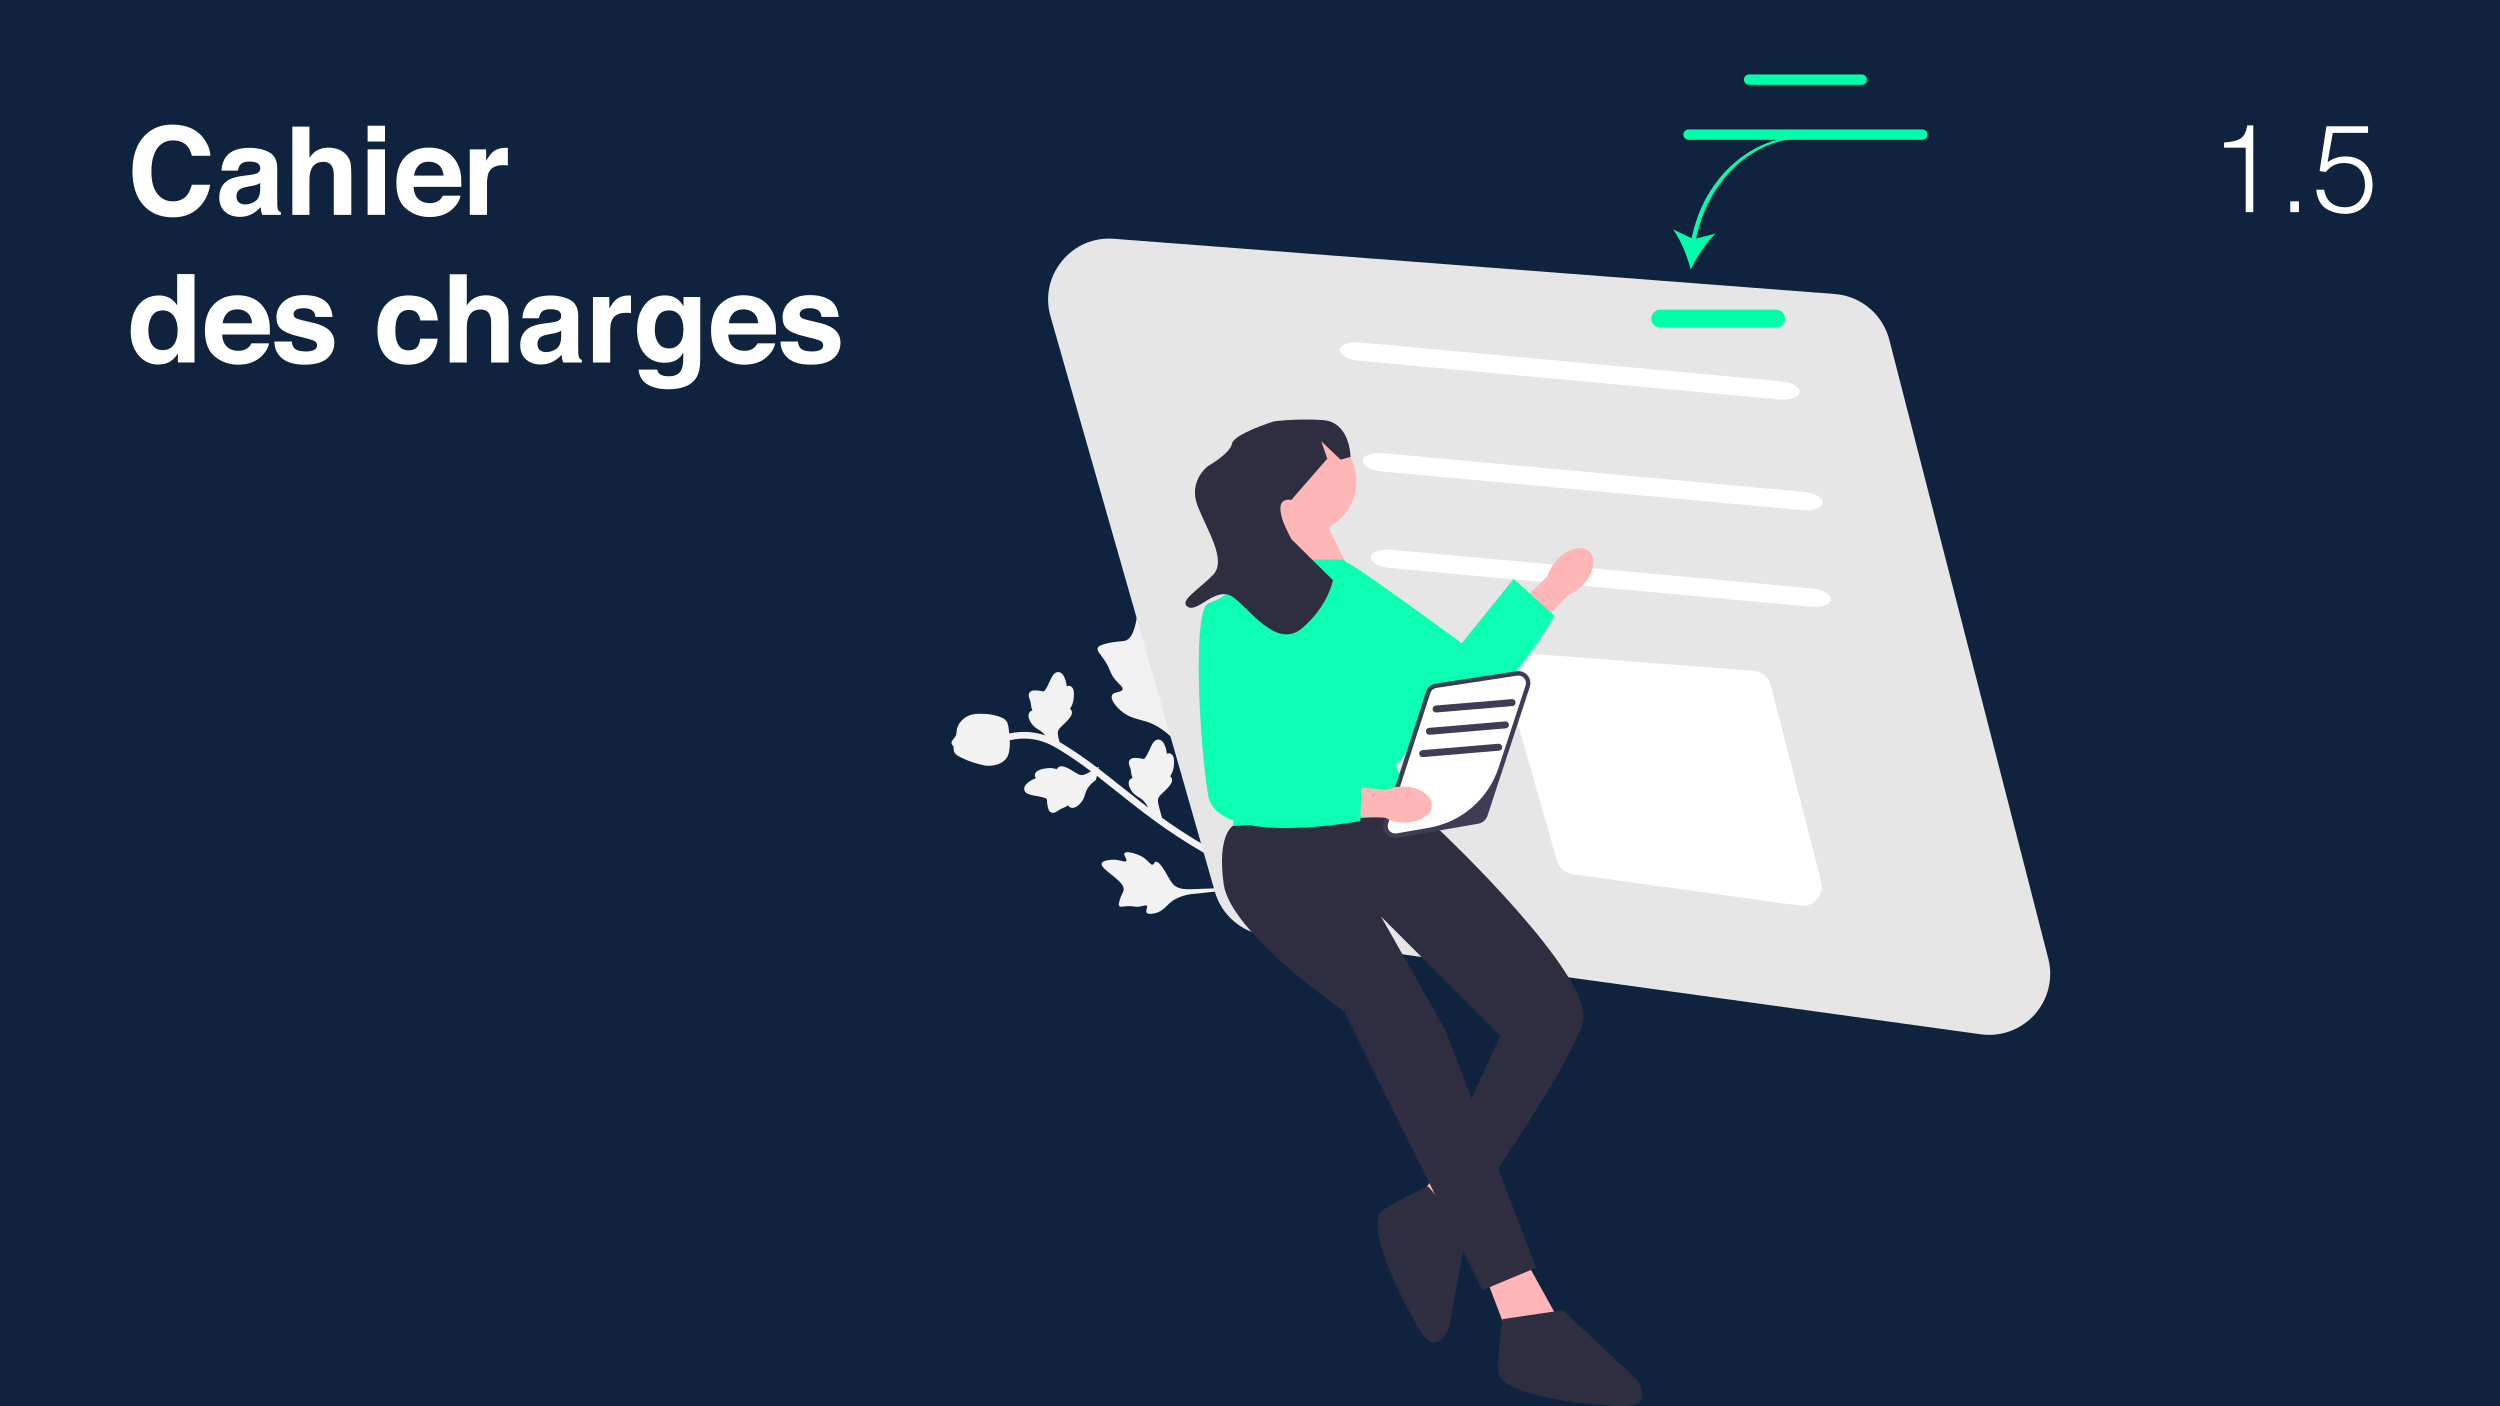 <?xml version="1.0" encoding="UTF-8"?>
<svg xmlns="http://www.w3.org/2000/svg" id="Calque_1" data-name="Calque 1" viewBox="0 0 1280 720">
  <defs>
    <style>
      .cls-1 {
        fill: #ffb6b6;
      }

      .cls-2 {
        fill: #2f2e41;
      }

      .cls-3 {
        fill: #fff;
      }

      .cls-4 {
        fill: #0fa;
      }

      .cls-5 {
        fill: #3f3d56;
      }

      .cls-6 {
        fill: #e6e6e6;
      }

      .cls-7 {
        fill: #0f233e;
      }

      .cls-8 {
        fill: #f2f2f2;
      }

      .cls-9 {
        fill: #0dffb3;
      }
    </style>
  </defs>
  <rect class="cls-7" width="1280" height="720"></rect>
  <g>
    <path class="cls-3" d="m74.12,69.39c3.65-3.73,8.3-5.6,13.94-5.6,7.55,0,13.07,2.5,16.56,7.51,1.93,2.81,2.96,5.63,3.1,8.46h-9.47c-.6-2.17-1.38-3.81-2.32-4.92-1.69-1.97-4.19-2.95-7.5-2.95s-6.04,1.39-7.99,4.17-2.92,6.71-2.92,11.8,1.03,8.9,3.08,11.43c2.06,2.53,4.67,3.8,7.84,3.8s5.73-1.09,7.43-3.26c.94-1.17,1.73-2.92,2.35-5.26h9.41c-.81,4.94-2.89,8.96-6.22,12.06s-7.61,4.65-12.83,4.65c-6.45,0-11.52-2.09-15.22-6.28-3.69-4.2-5.54-9.97-5.54-17.29,0-7.92,2.1-14.02,6.3-18.3Z"></path>
    <path class="cls-3" d="m127.86,89.6c1.63-.21,2.8-.46,3.5-.77,1.26-.53,1.89-1.36,1.89-2.49,0-1.37-.48-2.32-1.45-2.84-.97-.52-2.39-.78-4.26-.78-2.1,0-3.59.51-4.46,1.54-.62.76-1.04,1.79-1.25,3.08h-8.46c.19-2.93,1.01-5.34,2.47-7.23,2.33-2.95,6.32-4.43,11.99-4.43,3.69,0,6.96.73,9.82,2.18,2.86,1.46,4.29,4.21,4.29,8.24v15.38c0,1.07.02,2.36.06,3.88.06,1.15.24,1.93.52,2.34.29.41.72.75,1.29,1.01v1.29h-9.54c-.27-.68-.45-1.31-.55-1.91-.1-.59-.18-1.27-.25-2.03-1.22,1.31-2.62,2.43-4.21,3.35-1.9,1.09-4.04,1.63-6.44,1.63-3.05,0-5.57-.87-7.56-2.6-1.99-1.73-2.99-4.19-2.99-7.37,0-4.12,1.6-7.11,4.8-8.95,1.76-1,4.34-1.72,7.75-2.15l3.01-.37Zm5.36,4.09c-.56.35-1.13.63-1.7.85-.57.22-1.36.42-2.35.6l-2,.37c-1.87.33-3.21.73-4.03,1.2-1.38.8-2.07,2.04-2.07,3.72,0,1.5.42,2.58,1.27,3.25.84.67,1.87,1,3.08,1,1.92,0,3.68-.55,5.29-1.66,1.61-1.11,2.45-3.13,2.51-6.06v-3.26Z"></path>
    <path class="cls-3" d="m173.72,76.65c1.68.72,3.07,1.82,4.15,3.29.92,1.25,1.48,2.54,1.68,3.87.2,1.32.31,3.48.31,6.48v19.71h-8.95v-20.42c0-1.81-.31-3.26-.92-4.37-.79-1.56-2.3-2.34-4.52-2.34s-4.05.78-5.24,2.33c-1.19,1.55-1.79,3.76-1.79,6.64v18.17h-8.77v-45.19h8.77v16c1.27-1.95,2.73-3.31,4.4-4.08,1.66-.77,3.42-1.15,5.25-1.15,2.06,0,3.94.36,5.62,1.08Z"></path>
    <path class="cls-3" d="m197.11,72.47h-8.89v-8.09h8.89v8.09Zm-8.89,4h8.89v33.53h-8.89v-33.53Z"></path>
    <path class="cls-3" d="m227.45,77.14c2.34,1.05,4.27,2.7,5.79,4.96,1.37,1.99,2.26,4.3,2.67,6.93.24,1.54.33,3.76.29,6.65h-24.42c.14,3.36,1.31,5.72,3.51,7.08,1.34.84,2.95,1.26,4.83,1.26,2,0,3.62-.51,4.87-1.54.68-.55,1.28-1.32,1.8-2.31h8.95c-.24,1.99-1.32,4.01-3.25,6.06-3,3.26-7.21,4.89-12.61,4.89-4.46,0-8.4-1.38-11.81-4.13s-5.12-7.23-5.12-13.42c0-5.81,1.54-10.26,4.62-13.36,3.08-3.1,7.08-4.65,11.99-4.65,2.92,0,5.55.52,7.89,1.57Zm-13.12,7.57c-1.24,1.28-2.02,3.01-2.34,5.19h15.1c-.16-2.33-.94-4.09-2.34-5.3-1.4-1.21-3.13-1.81-5.2-1.81-2.25,0-3.99.64-5.23,1.92Z"></path>
    <path class="cls-3" d="m259.27,75.68c.11.01.36.03.75.05v8.98c-.55-.06-1.05-.1-1.48-.12s-.78-.03-1.05-.03c-3.53,0-5.9,1.15-7.11,3.45-.68,1.29-1.02,3.28-1.02,5.97v16.03h-8.83v-33.53h8.37v5.84c1.35-2.24,2.53-3.76,3.54-4.58,1.64-1.37,3.77-2.06,6.4-2.06.16,0,.3,0,.42.02Z"></path>
    <path class="cls-3" d="m86.86,152.6c1.58.89,2.86,2.13,3.85,3.71v-16h8.89v45.28h-8.52v-4.64c-1.25,1.99-2.68,3.43-4.28,4.34s-3.59,1.35-5.97,1.35c-3.92,0-7.21-1.58-9.89-4.75-2.68-3.17-4.01-7.23-4.01-12.2,0-5.72,1.32-10.22,3.95-13.5s6.16-4.92,10.57-4.92c2.03,0,3.83.45,5.41,1.34Zm2.15,23.89c1.29-1.85,1.94-4.23,1.94-7.17,0-4.1-1.04-7.03-3.11-8.8-1.27-1.07-2.75-1.6-4.43-1.6-2.56,0-4.44.97-5.65,2.91-1.2,1.94-1.8,4.34-1.8,7.21,0,3.1.61,5.57,1.83,7.43,1.22,1.86,3.07,2.78,5.55,2.78s4.37-.92,5.66-2.77Z"></path>
    <path class="cls-3" d="m129.42,152.74c2.34,1.05,4.27,2.7,5.79,4.96,1.37,1.99,2.26,4.3,2.67,6.93.24,1.54.33,3.76.29,6.65h-24.42c.14,3.36,1.31,5.72,3.51,7.08,1.34.84,2.95,1.26,4.83,1.26,2,0,3.62-.51,4.87-1.54.68-.55,1.28-1.32,1.8-2.31h8.95c-.24,1.99-1.32,4.01-3.25,6.06-3,3.26-7.21,4.89-12.61,4.89-4.46,0-8.4-1.38-11.81-4.13s-5.12-7.23-5.12-13.42c0-5.81,1.54-10.26,4.62-13.36,3.08-3.1,7.08-4.65,11.99-4.65,2.92,0,5.55.52,7.89,1.57Zm-13.12,7.57c-1.24,1.28-2.02,3.01-2.34,5.19h15.1c-.16-2.33-.94-4.09-2.34-5.3-1.4-1.21-3.13-1.81-5.2-1.81-2.25,0-3.99.64-5.23,1.92Z"></path>
    <path class="cls-3" d="m149.4,174.89c.19,1.56.59,2.67,1.21,3.32,1.09,1.17,3.11,1.75,6.06,1.75,1.73,0,3.11-.26,4.13-.77s1.53-1.28,1.53-2.31-.41-1.73-1.23-2.25c-.82-.51-3.88-1.39-9.17-2.65-3.81-.94-6.49-2.12-8.05-3.54-1.56-1.39-2.34-3.4-2.34-6.03,0-3.1,1.22-5.76,3.65-7.98,2.44-2.22,5.86-3.34,10.28-3.34s7.61.84,10.25,2.51,4.16,4.56,4.55,8.66h-8.77c-.12-1.13-.44-2.02-.96-2.68-.97-1.19-2.61-1.78-4.94-1.78-1.91,0-3.27.3-4.09.89-.81.59-1.22,1.29-1.22,2.09,0,1,.43,1.73,1.3,2.18.86.47,3.91,1.28,9.15,2.43,3.49.82,6.11,2.06,7.85,3.72,1.72,1.68,2.58,3.78,2.58,6.31,0,3.32-1.24,6.03-3.71,8.14-2.48,2.1-6.3,3.15-11.48,3.15s-9.18-1.11-11.7-3.34c-2.52-2.23-3.78-5.06-3.78-8.51h8.89Z"></path>
    <path class="cls-3" d="m215.2,164.09c-.16-1.25-.59-2.38-1.26-3.38-.99-1.35-2.52-2.03-4.59-2.03-2.96,0-4.99,1.47-6.07,4.4-.58,1.55-.86,3.62-.86,6.2s.29,4.43.86,5.92c1.05,2.79,3.02,4.18,5.92,4.18,2.06,0,3.52-.55,4.38-1.66s1.39-2.54,1.57-4.31h8.95c-.21,2.67-1.17,5.19-2.89,7.57-2.75,3.83-6.83,5.75-12.22,5.75s-9.37-1.6-11.92-4.8-3.82-7.35-3.82-12.44c0-5.75,1.41-10.23,4.22-13.43,2.81-3.2,6.69-4.8,11.64-4.8,4.21,0,7.65.94,10.33,2.83,2.68,1.89,4.26,5.22,4.76,10h-8.98Z"></path>
    <path class="cls-3" d="m254.28,152.25c1.68.72,3.07,1.82,4.15,3.29.92,1.25,1.48,2.54,1.68,3.87.2,1.32.31,3.48.31,6.48v19.71h-8.95v-20.42c0-1.81-.31-3.26-.92-4.37-.79-1.56-2.3-2.34-4.52-2.34s-4.05.78-5.24,2.33c-1.19,1.55-1.79,3.76-1.79,6.64v18.17h-8.77v-45.19h8.77v16c1.27-1.95,2.73-3.31,4.4-4.08,1.66-.77,3.42-1.15,5.25-1.15,2.06,0,3.94.36,5.62,1.08Z"></path>
    <path class="cls-3" d="m281.95,165.2c1.63-.21,2.8-.46,3.5-.77,1.26-.53,1.89-1.36,1.89-2.49,0-1.37-.48-2.32-1.45-2.84-.97-.52-2.39-.78-4.26-.78-2.1,0-3.59.51-4.46,1.54-.62.76-1.04,1.79-1.25,3.08h-8.46c.19-2.93,1.01-5.34,2.47-7.23,2.33-2.95,6.32-4.43,11.99-4.43,3.69,0,6.96.73,9.82,2.18,2.86,1.46,4.29,4.21,4.29,8.24v15.38c0,1.07.02,2.36.06,3.88.06,1.15.24,1.93.52,2.34.29.41.72.75,1.29,1.01v1.29h-9.54c-.27-.68-.45-1.31-.55-1.91-.1-.59-.18-1.27-.25-2.03-1.22,1.31-2.62,2.43-4.21,3.35-1.9,1.09-4.04,1.63-6.44,1.63-3.05,0-5.57-.87-7.56-2.6-1.99-1.73-2.99-4.19-2.99-7.37,0-4.12,1.6-7.11,4.8-8.95,1.76-1,4.34-1.72,7.75-2.15l3.01-.37Zm5.36,4.09c-.56.35-1.13.63-1.7.85-.57.22-1.36.42-2.35.6l-2,.37c-1.87.33-3.21.73-4.03,1.2-1.38.8-2.07,2.04-2.07,3.72,0,1.5.42,2.58,1.27,3.25.84.67,1.87,1,3.08,1,1.92,0,3.68-.55,5.29-1.66,1.61-1.11,2.45-3.13,2.51-6.06v-3.26Z"></path>
    <path class="cls-3" d="m322.33,151.28c.11.01.36.03.75.05v8.98c-.55-.06-1.05-.1-1.48-.12s-.78-.03-1.05-.03c-3.53,0-5.9,1.15-7.11,3.45-.68,1.29-1.02,3.28-1.02,5.97v16.03h-8.83v-33.53h8.37v5.84c1.35-2.24,2.53-3.76,3.54-4.58,1.64-1.37,3.77-2.06,6.4-2.06.16,0,.3,0,.42.02Z"></path>
    <path class="cls-3" d="m344.81,152.03c2.13.88,3.85,2.5,5.16,4.86v-4.83h8.55v31.81c0,4.33-.73,7.59-2.18,9.78-2.5,3.77-7.3,5.66-14.4,5.66-4.29,0-7.78-.84-10.49-2.52-2.71-1.68-4.2-4.19-4.49-7.54h9.54c.25,1.03.65,1.76,1.2,2.21.94.8,2.53,1.2,4.77,1.2,3.16,0,5.27-1.06,6.34-3.17.7-1.35,1.05-3.63,1.05-6.83v-2.15c-.84,1.44-1.74,2.51-2.71,3.23-1.74,1.33-4.01,2-6.8,2-4.31,0-7.75-1.51-10.32-4.54-2.57-3.02-3.86-7.12-3.86-12.29s1.24-9.17,3.72-12.57c2.48-3.39,5.99-5.09,10.54-5.09,1.68,0,3.14.26,4.39.77Zm2.99,24.04c1.41-1.55,2.11-4.01,2.11-7.4,0-3.18-.67-5.6-2.01-7.26s-3.13-2.49-5.38-2.49c-3.06,0-5.18,1.45-6.34,4.34-.61,1.54-.92,3.44-.92,5.69,0,1.95.33,3.68.98,5.2,1.18,2.83,3.31,4.25,6.37,4.25,2.04,0,3.77-.77,5.18-2.32Z"></path>
    <path class="cls-3" d="m388.55,152.74c2.34,1.05,4.27,2.7,5.79,4.96,1.37,1.99,2.26,4.3,2.67,6.93.24,1.54.33,3.76.29,6.65h-24.42c.14,3.36,1.3,5.72,3.51,7.08,1.34.84,2.95,1.26,4.83,1.26,2,0,3.62-.51,4.87-1.54.68-.55,1.28-1.32,1.8-2.31h8.95c-.24,1.99-1.32,4.01-3.25,6.06-3,3.26-7.21,4.89-12.61,4.89-4.46,0-8.4-1.38-11.81-4.13s-5.12-7.23-5.12-13.42c0-5.81,1.54-10.26,4.62-13.36,3.08-3.1,7.08-4.65,11.99-4.65,2.92,0,5.55.52,7.88,1.57Zm-13.12,7.57c-1.24,1.28-2.02,3.01-2.33,5.19h15.1c-.16-2.33-.94-4.09-2.34-5.3-1.4-1.21-3.13-1.81-5.2-1.81-2.25,0-4,.64-5.23,1.92Z"></path>
    <path class="cls-3" d="m408.54,174.89c.19,1.56.59,2.67,1.21,3.32,1.09,1.17,3.11,1.75,6.06,1.75,1.73,0,3.11-.26,4.13-.77,1.02-.51,1.53-1.28,1.53-2.31s-.41-1.73-1.23-2.25c-.82-.51-3.88-1.39-9.17-2.65-3.81-.94-6.49-2.12-8.05-3.54-1.56-1.39-2.34-3.4-2.34-6.03,0-3.1,1.22-5.76,3.65-7.98,2.44-2.22,5.86-3.34,10.28-3.34,4.19,0,7.61.84,10.25,2.51s4.16,4.56,4.55,8.66h-8.77c-.12-1.13-.44-2.02-.96-2.68-.97-1.19-2.61-1.78-4.94-1.78-1.91,0-3.27.3-4.09.89s-1.22,1.29-1.22,2.09c0,1,.43,1.73,1.3,2.18.86.47,3.92,1.28,9.15,2.43,3.49.82,6.11,2.06,7.85,3.72,1.72,1.68,2.58,3.78,2.58,6.31,0,3.32-1.24,6.03-3.71,8.14-2.48,2.1-6.3,3.15-11.48,3.15s-9.18-1.11-11.7-3.34c-2.52-2.23-3.78-5.06-3.78-8.51h8.89Z"></path>
  </g>
  <g>
    <path class="cls-3" d="m1149.8,75.6h-11.09v-2.64c1.67-.12,3.17-.32,4.5-.58,1.35-.25,2.51-.64,3.49-1.17.97-.55,1.81-1.39,2.5-2.52.62-1.15,1.08-2.65,1.4-4.49h3.08v44.42h-3.87v-33.01Z"></path>
    <path class="cls-3" d="m1172.62,108.61v-5.53h4.42v5.53h-4.42Z"></path>
    <path class="cls-3" d="m1189.96,97.09c.48,3,1.66,5.25,3.55,6.75,1.87,1.52,4.22,2.28,7.06,2.28,3.26-.04,5.78-1.15,7.57-3.33,1.79-2.12,2.7-4.8,2.74-8.04-.04-3.39-.99-6.12-2.86-8.2-1.87-2.01-4.47-3.04-7.81-3.08-3.83-.04-6.96,1.49-9.36,4.59l-3.22-.43,3.49-22.98h21.33v3.38h-18.05l-2.68,14.99c2.9-2.03,6.05-3,9.46-2.92,4.01.04,7.27,1.34,9.79,3.9,2.48,2.56,3.74,6.15,3.78,10.75-.08,4.67-1.44,8.29-4.07,10.85-2.68,2.56-5.84,3.86-9.49,3.9-4.11,0-7.56-.92-10.34-2.76-2.83-1.9-4.47-5.12-4.92-9.64h4.03Z"></path>
  </g>
  <path class="cls-8" d="m594.88,305.55c-.65-1.02-4.75-7.43-7.79-6.78-5.76,1.23-2.63,26.74-11,29.28-1.84.56-4.42.07-10.2,1.61-2.3.61-3.49,1.12-3.86,2.14-.52,1.44,1.06,2.66,3.42,6.17,3.53,5.27,2.45,6.25,5.55,10.03,2.31,2.81,4.12,3.74,3.76,4.97-.5,1.74-4.45.99-5.4,2.99-.97,2.04,1.84,5.56,4.27,7.71,4.56,4.04,9.11,4.43,13.27,5.76,4.52,1.44,10.71,4.66,17.11,12.7l51.18,69.28c-4.13-1.56-12.17-4.78-23.14-10.27-9.25-4.64-18.43-9.91-27.27-15.69-3.81-2.49-7.14-4.81-10.14-6.97l.3.16-1.46-5.29c-.56-2.1-.93-3.82-.15-5.2.43-.74,1.24-1.5,2.18-2.38,1.08-1.01,2.31-2.15,3.51-3.74,1.11-1.43,1.36-2.7.81-3.77-.19-.36-.44-.62-.7-.81.3-.47.64-1.03.94-1.7.64-1.42.8-2.64.91-3.54.46-3.64-.13-5.78-1.76-6.38-.69-.25-1.31-.14-1.83.11-.04-.75-.14-1.63-.41-2.57-.88-3.04-2.1-4.58-3.72-4.71-2.27-.18-3.41,2.33-4.73,5.22-.59,1.29-2.15,4.71-2.96,4.72-.1,0-.39-.06-.64-.12-.7-.15-1.74-.38-3.38-.42-.92-.03-2.3-.07-3.15,1.07-.76,1.09-.38,2.25-.04,3.17.11.31.25.67.39,1.11.31,1,.36,1.54.41,2.07.07.68.13,1.39.62,2.56.04.09.08.18.12.27-.46.1-.94.33-1.35.78-1.52,1.66-.1,4.4.57,5.49,1.22,1.95,2.76,2.89,4,3.65.31.19.62.38.92.58,1.54,1.05,2.81,2.63,3.83,4.67-1.21-.92-2.36-1.81-3.45-2.64-3.88-2.99-7.54-5.9-11.1-8.74-3.66-2.92-7.25-5.78-10.89-8.57l.23-1h0s-.88.51-.88.51c-5.75-4.37-11.68-8.58-18.33-12.56-.27-.16-.6-.35-.93-.55l-.32-1.15c-.56-2.1-.93-3.82-.15-5.2.43-.74,1.24-1.5,2.18-2.38,1.08-1.01,2.31-2.15,3.51-3.74,1.11-1.43,1.36-2.7.81-3.77-.19-.36-.43-.62-.7-.81.3-.47.64-1.03.94-1.7.64-1.42.8-2.64.91-3.54.46-3.64-.13-5.78-1.76-6.38-.69-.25-1.31-.14-1.83.11-.04-.75-.14-1.63-.41-2.57-.88-3.04-2.09-4.58-3.72-4.71-2.27-.18-3.41,2.33-4.73,5.22-.59,1.29-2.15,4.71-2.96,4.72-.1,0-.39-.06-.64-.12-.7-.15-1.74-.38-3.38-.42-.92-.03-2.3-.07-3.15,1.07-.76,1.09-.38,2.25-.04,3.17.11.31.25.67.39,1.11.31,1,.36,1.54.41,2.07.07.68.13,1.39.62,2.56.04.09.08.18.12.27-.46.1-.94.33-1.35.78-1.52,1.66-.1,4.4.57,5.49,1.22,1.95,2.76,2.89,4,3.65.31.19.62.38.92.58.87.59,1.65,1.36,2.36,2.28-2.26-.76-4.86-1.39-7.8-1.66-3.51-.32-7.07-.08-10.61.69-.02-.27-.05-.53-.08-.82-.3-3.26-.52-4.61-1.65-5.88-.55-.62-1.38-1.3-3.77-2.08-3.31-1.08-6.15-1.24-6.94-1.27-3.96-.11-7.38-.21-10.48,2.18-.59.45-2.39,1.82-3.38,4.24-.51,1.22-.6,2.22-.67,3.01-.08.83-.13,1.39-.59,2.16-.3.49-.65.89-.93,1.22-.55.65-1.57,1.83-.71,3.12.21.31.47.53.77.68-.16,1.09-.06,2.22.48,3.24.48.92,1.32,1.54,3.57,2.63,3.44,1.68,6.22,2.5,6.77,2.66,3.57,1.01,5.36,1.52,7.28,1.45,4.08-.16,7.05-1.43,8.82-3.77.09-.11.17-.23.25-.35h0c1.24-1.84,1.37-3.76,1.59-6.82.04-.59.03-1.27-.02-2.14,3.35-.78,6.71-1.04,10.01-.74,7.15.66,12.23,3.7,14.67,5.16,6.08,3.64,11.56,7.49,16.87,11.49l-.64.37c-1.89,1.08-3.46,1.87-4.99,1.46-.82-.23-1.77-.82-2.86-1.51-1.25-.79-2.67-1.69-4.51-2.44-1.66-.71-2.96-.63-3.85.18-.3.27-.49.58-.61.88-.53-.17-1.16-.36-1.88-.48-1.54-.26-2.75-.1-3.66.02-3.64.47-5.56,1.59-5.72,3.32-.07.73.2,1.3.57,1.75-.71.23-1.54.55-2.38,1.05-2.72,1.62-3.9,3.19-3.61,4.79.4,2.24,3.11,2.71,6.25,3.25,1.39.25,5.1.88,5.31,1.67.02.1.04.39.05.65.03.71.08,1.78.45,3.38.21.89.52,2.24,1.83,2.78,1.25.45,2.27-.2,3.08-.77.27-.19.58-.41.97-.65.89-.56,1.4-.74,1.9-.93.64-.24,1.31-.48,2.31-1.25.08-.06.16-.12.23-.18.22.42.55.83,1.09,1.1,1.99,1.05,4.28-1.02,5.17-1.95,1.58-1.67,2.1-3.4,2.51-4.79.11-.35.21-.7.33-1.03.76-2.13,2.33-4.1,4.69-5.85l.51-.38.49-2.13c3.2,2.47,6.37,4.99,9.6,7.57,3.57,2.85,7.24,5.78,11.14,8.78,5.17,3.98,11.61,8.93,20.57,14.79,8.95,5.85,18.23,11.19,27.61,15.88,8.35,4.18,15.03,7.06,19.62,8.91-13.37.89-31.85,1.95-40.21,2.11-3.25.06-6.6,0-8.98-2.24-2.3-2.16-3.43-6.1-6.77-10.22-.39-.48-1.49-1.8-2.47-1.57-.81.19-.79,1.28-1.54,1.47-1.01.26-1.85-1.48-3.94-3.11-1.47-1.15-2.81-1.67-3.96-2.11-.35-.13-5.56-2.1-6.51-.67h0c-.72,1.07,1.58,3.13.9,4.04-.68.9-3.21-.83-7.01-.68-.69.03-5.02.19-5.57,1.87-1.06,3.18,12.36,9.01,11.2,13.85-.26,1.06-1.24,2.19-2.15,5.47-.36,1.3-.46,2.03-.06,2.51.56.67,1.61.25,4.02.1,3.61-.21,3.77.6,6.53.17,2.04-.32,3.02-.94,3.53-.41.71.75-.8,2.47-.09,3.51.72,1.06,3.26.7,5.02.13,3.3-1.07,4.8-3.19,6.65-4.85,2.01-1.8,5.38-3.91,11.17-4.74l41.02-4.32c2.4.96,4.17,1.61,5.19,1.99.55.2.9.33,1.05.39l.54-1.05.61.82c-.19-.27-.4-.56-.6-.85l.23-.45,1.57-.7c-.21-.48-.44-.69-1.07-.96l3.15-.33c-.95.08-2.1.16-3.33.26-.26-.1-.58-.22-.97-.37-.46-.17-1.09-.4-1.84-.69-12.44-17.94-38.03-55.95-47.56-71.5-2.98-4.87-5.88-9.98-4.61-15.6,1.23-5.41,6.19-10.62,9.45-19.35.38-1.02,1.4-3.87.18-5.14-1.01-1.05-2.64-.07-3.6-1.03-1.29-1.3.59-4.12,1.21-8.74.44-3.25.02-5.74-.33-7.88-.11-.65-1.77-10.28-4.78-10.46h0c-2.27-.13-3.33,5.19-5.32,4.96-1.98-.23-1.6-5.59-5.21-11.23h0Z"></path>
  <path class="cls-6" d="m1014.15,529.56l-366.37-50.64c-12.26-1.69-22.38-10.48-25.78-22.38l-84.14-294.51c-2.85-9.98-.72-20.32,5.84-28.36s16.26-12.2,26.61-11.41l369.11,28.28c13.35,1.02,24.56,10.43,27.9,23.4l81.4,316.86c2.6,10.11,0,20.8-6.95,28.59-5.98,6.71-14.47,10.46-23.31,10.46-1.43,0-2.86-.1-4.3-.3Z"></path>
  <path class="cls-3" d="m921.5,463.68l-116.2-16.06c-3.89-.54-7.1-3.32-8.18-7.1l-26.69-93.41c-.9-3.17-.23-6.44,1.85-9s5.16-3.87,8.44-3.62l117.07,8.97c4.24.32,7.79,3.31,8.85,7.42l25.82,100.5c.82,3.21,0,6.6-2.2,9.07-1.9,2.13-4.59,3.32-7.39,3.32-.45,0-.91-.03-1.36-.09h0Z"></path>
  <path class="cls-3" d="m911.11,204.52l-215.71-19.86c-5.44-.5-9.67-3-9.43-5.57s4.85-4.25,10.29-3.75l215.71,19.86c5.44.5,9.67,3,9.43,5.57s-4.85,4.26-10.29,3.76h0Z"></path>
  <path class="cls-3" d="m922.87,261.21l-215.71-19.86c-5.44-.5-9.67-3-9.43-5.57.24-2.57,4.85-4.25,10.29-3.75l215.71,19.86c5.44.5,9.67,3,9.43,5.57s-4.85,4.26-10.29,3.76h0Z"></path>
  <path class="cls-3" d="m927.02,310.63l-215.71-19.86c-5.44-.5-9.67-3-9.43-5.57s4.85-4.25,10.29-3.75l215.71,19.86c5.44.5,9.67,3,9.43,5.57s-4.85,4.26-10.29,3.76h0Z"></path>
  <g>
    <path id="uuid-8cf563a5-feb8-4a87-a417-dd696e3ecec6-231" class="cls-1" d="m797.05,286.76c5.41-5.9,12.85-7.89,16.6-4.44,3.75,3.45,2.41,11.02-3.01,16.92-2.13,2.39-4.8,4.23-7.79,5.37l-23.26,24.7-11.36-11.16,24.13-23.17c.88-3.08,2.49-5.9,4.69-8.23h0Z"></path>
    <path class="cls-9" d="m664.46,292.26s13.59-12.43,29.85-1.58c16.26,10.85,54.13,38.61,54.13,38.61l26.54-32.91,20.91,18.95s-36.88,64.97-60.72,50.67c-23.83-14.3-77.03-55.12-74.61-63.56,2.42-8.45,3.9-10.18,3.9-10.18h0Z"></path>
  </g>
  <g>
    <polygon class="cls-1" points="765.09 595.47 743.43 635.82 725.6 614.24 746.12 586.52 765.09 595.47"></polygon>
    <path class="cls-2" d="m751.08,630.24l-9.16,49.5s-6.15,17.17-16.03-.27-27.78-53.52-17.49-60.13c10.29-6.61,22.72-11.95,22.72-11.95l19.97,22.85h0Z"></path>
  </g>
  <polygon class="cls-1" points="777.86 639.41 800.71 680.53 772.15 683.96 759.59 650.83 777.86 639.41"></polygon>
  <path class="cls-1" d="m656.79,267.05s-2.28,22.84-5.71,25.13,40,0,40,0l-12.58-25.13h-21.7Z"></path>
  <path class="cls-9" d="m703.61,299.05l-15.98-12.58h-39.08l-26.03,21.7,16.56,77.1-8,37.69,101.66,3.43-18.28-34.27s21.7-22.84,14.85-37.69c-6.85-14.85-25.71-55.38-25.71-55.38Z"></path>
  <path class="cls-2" d="m722.47,417.25l14.85,8s79.95,75.39,73.1,98.23c-6.85,22.84-52.54,87.95-52.54,87.95l-21.7-11.42,31.98-69.67-61.11-61.11,32.8,57.82,46.58,122.07-27.41,11.42-70.82-142.78s-58.25-39.98-61.68-65.11,4.57-29.7,4.57-29.7l91.38-5.71h0Z"></path>
  <path class="cls-2" d="m800.14,670.82l37.69,35.41s11.42,14.85-9.14,13.71c-20.56-1.14-61.68-5.71-61.68-18.28s2.28-26.27,2.28-26.27l30.84-4.57Z"></path>
  <circle class="cls-1" cx="668.21" cy="246.49" r="26.27"></circle>
  <path class="cls-3" d="m782.18,351.32l-21.65,65.94c-.58,1.76-2.08,3.05-3.9,3.37l-41.4,7.2c-3.71.65-6.78-2.89-5.62-6.47l21.62-66.83c.58-1.8,2.14-3.12,4.01-3.41l41.43-6.31c3.69-.56,6.67,2.97,5.51,6.51h0Z"></path>
  <path class="cls-5" d="m714.34,429.04c-1.76,0-3.44-.75-4.62-2.12-1.42-1.64-1.88-3.86-1.21-5.92l21.62-66.83c.72-2.23,2.61-3.83,4.93-4.19l41.43-6.31c2.13-.32,4.23.46,5.62,2.11,1.39,1.64,1.82,3.84,1.15,5.89l-21.65,65.94c-.71,2.16-2.54,3.75-4.79,4.14l-41.41,7.2c-.36.06-.72.09-1.07.09h0Zm63.09-83.15c-.2,0-.39.01-.59.04l-41.43,6.31c-1.46.22-2.64,1.23-3.09,2.63l-21.57,66.66c-.4,1.22-.27,2.6.49,3.63.89,1.21,2.33,1.78,3.79,1.54l16.62-2.89c16.66-2.9,30.37-14.75,35.65-30.82l13.76-41.91c.35-1.06.3-2.23-.24-3.2-.72-1.27-2-2-3.38-2Z"></path>
  <g>
    <path id="uuid-43afbd22-a5bc-4202-86c3-15740b69aa20-232" class="cls-1" d="m718.97,402.68c8,.3,14.33,4.67,14.15,9.76s-6.83,8.98-14.83,8.68c-3.2-.07-6.33-.91-9.14-2.45l-33.89-1.68,1.13-15.89,33.29,3.35c2.91-1.32,6.1-1.93,9.3-1.77h0Z"></path>
    <path class="cls-9" d="m628.81,305.32s18.28,2.28,20.56,21.7c2.28,19.42,5.71,66.25,5.71,66.25l42.26-1.14-.87,28.21s-73.38,14.05-77.94-13.36c-4.57-27.41-8-94.38,0-98.02s10.28-3.64,10.28-3.64h0Z"></path>
  </g>
  <g>
    <path class="cls-4" d="m866.12,121.98l-9.4-4.45c3.86,5.38,7.18,13.78,8.96,20.47,3.01-6.23,7.87-13.85,12.67-18.4l-9.94,2.56c6.12-30,29.15-51.54,55.52-51.54l.37-1.08c-27.54,0-51.93,21.24-58.18,52.46h0Z"></path>
    <path class="cls-4" d="m909.39,167.7h-59.39c-2.52,0-4.57-2.05-4.57-4.57s2.05-4.57,4.57-4.57h59.39c2.52,0,4.57,2.05,4.57,4.57s-2.05,4.57-4.57,4.57Z"></path>
  </g>
  <path class="cls-5" d="m774.37,361.51l-38.95,3.28c-.98.08-1.85-.65-1.93-1.63s.65-1.85,1.63-1.93l38.95-3.28c.98-.08,1.85.65,1.93,1.63s-.65,1.85-1.63,1.93h0Z"></path>
  <path class="cls-5" d="m770.94,372.93l-38.95,3.28c-.98.08-1.85-.65-1.93-1.63s.65-1.85,1.63-1.93l38.95-3.28c.98-.08,1.85.65,1.93,1.63s-.65,1.85-1.63,1.93h0Z"></path>
  <path class="cls-5" d="m767.52,384.35l-38.95,3.28c-.98.08-1.85-.65-1.93-1.63s.65-1.85,1.63-1.93l38.95-3.28c.98-.08,1.85.65,1.93,1.63s-.65,1.85-1.63,1.93h0Z"></path>
  <path class="cls-2" d="m661.18,255.94l18.38-21.1-3.06-8.9,9.87,9.38,5.09-1.38s-.04-18.07-14.47-18.89c-14.43-.82-24.78.7-24.78.7,0,0-20.63,6.47-21.44,11.42-.81,4.96-12.37,11.54-12.37,11.54,0,0-10.03,7.46-5.34,19.96s15.39,28.11,7.98,35.72c-7.41,7.61-17.87,13.47-12.77,16.39s14.3-10.77,22.67-5.3,22.53,27.46,35.81,16.11c13.28-11.36,15.73-24.51,15.73-24.51l-21.19-20.94s-12.84-21.9-.1-20.2h0Z"></path>
  <g>
    <path class="cls-4" d="m953.26,43.41h-57.73c-1.46,0-2.64-1.18-2.64-2.64s1.18-2.64,2.64-2.64h57.73c1.46,0,2.64,1.18,2.64,2.64s-1.18,2.64-2.64,2.64h0Z"></path>
    <path class="cls-4" d="m984.24,71.57h-119.7c-1.46,0-2.64-1.18-2.64-2.64s1.18-2.64,2.64-2.64h119.7c1.46,0,2.64,1.18,2.64,2.64s-1.18,2.64-2.64,2.64h0Z"></path>
  </g>
</svg>
